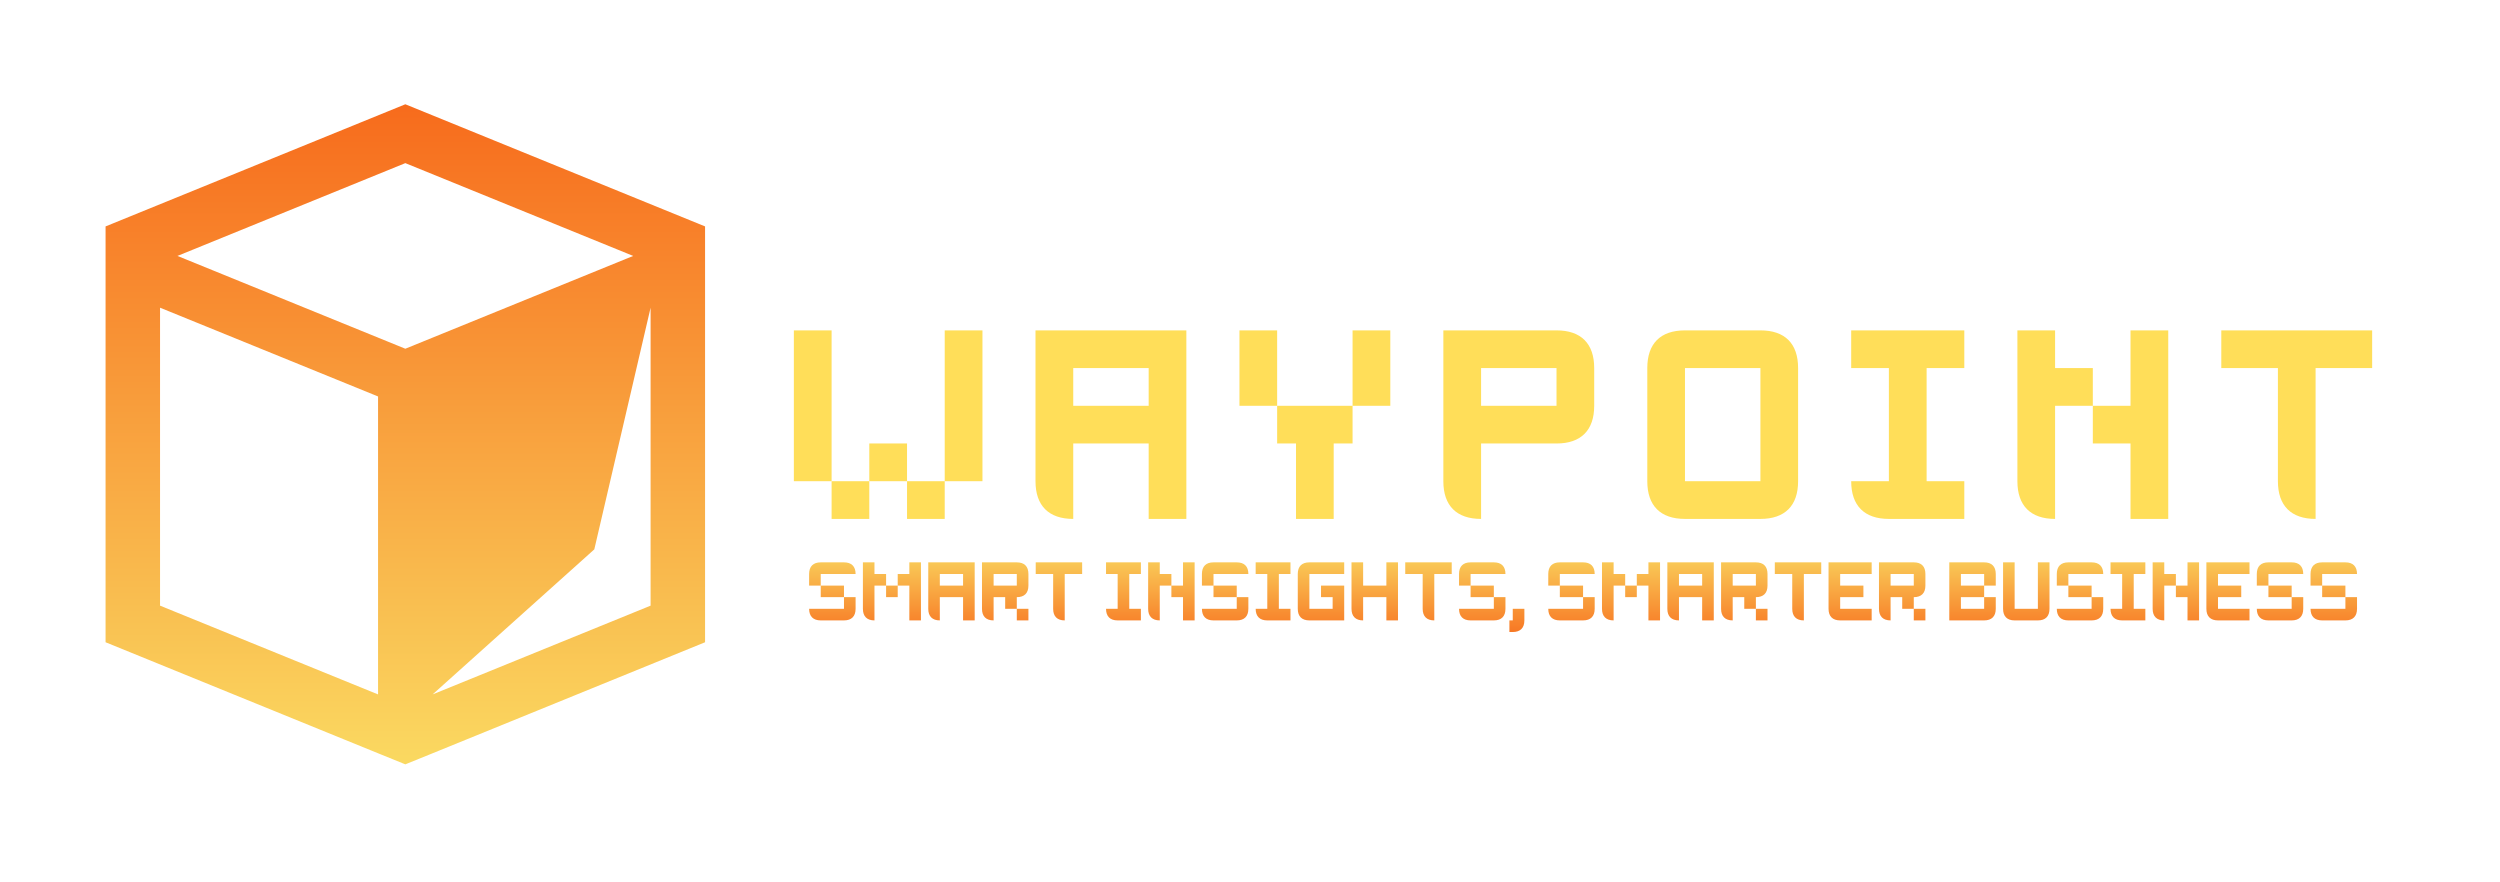 <?xml version="1.0" encoding="UTF-8"?> <svg xmlns="http://www.w3.org/2000/svg" width="901" height="318" viewBox="0 0 901 318" fill="none"><path d="M286.108 173.436H299.71V119.067H286.108V173.436ZM340.477 173.436H326.894V187.019H340.477V173.436ZM340.477 173.436H354.079V119.067H340.477V173.436ZM299.71 187.019H313.293V173.436H299.71V187.019ZM313.293 173.436H326.894V159.834H313.293V173.436ZM373.194 119.067V173.436C373.194 182.254 377.959 187.019 386.796 187.019V159.834H413.98V187.019H427.563V119.067H373.194ZM413.98 146.252H386.796V132.65H413.98V146.252ZM460.28 146.252V119.067H446.698V146.252H460.28ZM460.28 146.252V159.834H467.081V187.019H480.664V159.834H487.465V146.252H460.28ZM501.066 119.067H487.465V146.252H501.066V119.067ZM520.182 119.067V173.436C520.182 182.254 524.946 187.019 533.784 187.019V159.834H560.968C569.786 159.834 574.55 155.07 574.55 146.252V132.65C574.55 123.813 569.786 119.067 560.968 119.067H520.182ZM560.968 146.252H533.784V132.65H560.968V146.252ZM593.685 132.65V173.436C593.685 182.254 598.43 187.019 607.268 187.019H634.452C643.289 187.019 648.035 182.254 648.035 173.436V132.65C648.035 123.813 643.289 119.067 634.452 119.067H607.268C598.43 119.067 593.685 123.813 593.685 132.65ZM634.452 173.436H607.268V132.65H634.452V173.436ZM707.936 119.067H667.169V132.65H680.752V173.436H667.169C667.169 182.254 671.934 187.019 680.752 187.019H707.936V173.436H694.354V132.65H707.936V119.067ZM727.071 119.067V173.436C727.071 182.254 731.835 187.019 740.653 187.019V146.252H754.255V132.65H740.653V119.067H727.071ZM767.838 119.067V146.252H754.255V159.834H767.838V187.019H781.439V119.067H767.838ZM854.924 119.067H800.555V132.65H820.958V173.436C820.958 182.254 825.703 187.019 834.54 187.019V132.65H854.924V119.067Z" fill="#FFDE59"></path><path d="M234.474 218.277L228.2 220.834L155.903 250.271L214.187 197.99L234.474 110.893V202.177V218.277ZM146.077 125.683L63.954 92.237L146.077 58.79L228.2 92.237L146.077 125.683ZM136.251 170.183V191.394V250.271L63.954 220.834L57.68 218.277V202.177V110.893L136.251 142.885V170.183ZM146.077 37.578L38.048 81.599V231.469L136.251 271.481L146.077 275.47L155.903 271.481L254.106 231.469V81.599L146.077 37.578Z" fill="url(#paint0_linear_1809_565)"></path><path d="M304.17 202.671H295.794C293.085 202.671 291.606 204.131 291.606 206.86V211.048H295.794V206.86H308.358C308.358 204.131 306.879 202.671 304.17 202.671ZM308.358 219.405V215.217H304.17V219.405H291.606C291.606 222.133 293.085 223.593 295.794 223.593H304.17C306.879 223.593 308.358 222.133 308.358 219.405ZM304.17 211.048H295.794V215.217H304.17V211.048ZM310.99 202.671V219.405C310.99 222.133 312.45 223.593 315.159 223.593V211.048H319.347V206.86H315.159V202.671H310.99ZM327.724 202.671V206.86H323.536V211.048H327.724V223.593H331.912V202.671H327.724ZM319.347 211.048V215.217H323.536V211.048H319.347ZM334.544 202.671V219.405C334.544 222.133 336.004 223.593 338.713 223.593V215.217H347.089V223.593H351.277V202.671H334.544ZM347.089 211.048H338.713V206.86H347.089V211.048ZM353.909 202.671V219.405C353.909 222.133 355.369 223.593 358.097 223.593V215.217H362.266V219.405H366.454V215.217C369.182 215.217 370.642 213.756 370.642 211.048V206.86C370.642 204.131 369.182 202.671 366.454 202.671H353.909ZM366.454 211.048H358.097V206.86H366.454V211.048ZM366.454 219.405V223.593H370.642V219.405H366.454ZM390.007 202.671H373.274V206.86H379.556V219.405C379.556 222.133 381.016 223.593 383.725 223.593V206.86H390.007V202.671ZM411.179 202.671H398.614V206.86H402.802V219.405H398.614C398.614 222.133 400.074 223.593 402.802 223.593H411.179V219.405H406.99V206.86H411.179V202.671ZM413.791 202.671V219.405C413.791 222.133 415.271 223.593 417.979 223.593V211.048H422.168V206.86H417.979V202.671H413.791ZM426.356 202.671V211.048H422.168V215.217H426.356V223.593H430.544V202.671H426.356ZM445.721 202.671H437.345C434.636 202.671 433.176 204.131 433.176 206.86V211.048H437.345V206.86H449.909C449.909 204.131 448.449 202.671 445.721 202.671ZM449.909 219.405V215.217H445.721V219.405H433.176C433.176 222.133 434.636 223.593 437.345 223.593H445.721C448.449 223.593 449.909 222.133 449.909 219.405ZM445.721 211.048H437.345V215.217H445.721V211.048ZM465.086 202.671H452.541V206.86H456.729V219.405H452.541C452.541 222.133 454.001 223.593 456.729 223.593H465.086V219.405H460.898V206.86H465.086V202.671ZM467.718 206.86V219.405C467.718 222.133 469.178 223.593 471.906 223.593H484.451V211.048H476.094V215.217H480.282V219.405H471.906V206.86H484.451V202.671H471.906C469.178 202.671 467.718 204.131 467.718 206.86ZM487.083 202.671V219.405C487.083 222.133 488.563 223.593 491.271 223.593V215.217H499.648V223.593H503.836V202.671H499.648V211.048H491.271V202.671H487.083ZM523.201 202.671H506.449V206.86H512.731V219.405C512.731 222.133 514.191 223.593 516.919 223.593V206.86H523.201V202.671ZM538.378 202.671H530.002C527.293 202.671 525.833 204.131 525.833 206.86V211.048H530.002V206.86H542.566C542.566 204.131 541.106 202.671 538.378 202.671ZM542.566 219.405V215.217H538.378V219.405H525.833C525.833 222.133 527.293 223.593 530.002 223.593H538.378C541.106 223.593 542.566 222.133 542.566 219.405ZM538.378 211.048H530.002V215.217H538.378V211.048ZM545.198 219.405V223.593H543.988V227.781H545.198C547.907 227.781 549.386 226.321 549.386 223.593V219.405H545.198ZM570.538 202.671H562.162C559.453 202.671 557.993 204.131 557.993 206.86V211.048H562.162V206.86H574.726C574.726 204.131 573.266 202.671 570.538 202.671ZM574.726 219.405V215.217H570.538V219.405H557.993C557.993 222.133 559.453 223.593 562.162 223.593H570.538C573.266 223.593 574.726 222.133 574.726 219.405ZM570.538 211.048H562.162V215.217H570.538V211.048ZM577.358 202.671V219.405C577.358 222.133 578.818 223.593 581.547 223.593V211.048H585.715V206.86H581.547V202.671H577.358ZM594.092 202.671V206.86H589.904V211.048H594.092V223.593H598.28V202.671H594.092ZM585.715 211.048V215.217H589.904V211.048H585.715ZM600.912 202.671V219.405C600.912 222.133 602.372 223.593 605.1 223.593V215.217H613.457V223.593H617.645V202.671H600.912ZM613.457 211.048H605.1V206.86H613.457V211.048ZM620.277 202.671V219.405C620.277 222.133 621.737 223.593 624.465 223.593V215.217H628.634V219.405H632.822V215.217C635.55 215.217 637.01 213.756 637.01 211.048V206.86C637.01 204.131 635.55 202.671 632.822 202.671H620.277ZM632.822 211.048H624.465V206.86H632.822V211.048ZM632.822 219.405V223.593H637.01V219.405H632.822ZM656.375 202.671H639.642V206.86H645.924V219.405C645.924 222.133 647.384 223.593 650.112 223.593V206.86H656.375V202.671ZM659.007 202.671V219.405C659.007 222.133 660.468 223.593 663.196 223.593H674.55V219.405H663.196V215.217H671.572V211.048H663.196V206.86H674.55V202.671H659.007ZM677.182 202.671V219.405C677.182 222.133 678.642 223.593 681.37 223.593V215.217H685.558V219.405H689.727V215.217C692.455 215.217 693.915 213.756 693.915 211.048V206.86C693.915 204.131 692.455 202.671 689.727 202.671H677.182ZM689.727 211.048H681.37V206.86H689.727V211.048ZM689.727 219.405V223.593H693.915V219.405H689.727ZM702.522 202.671V223.593H715.086C717.795 223.593 719.274 222.133 719.274 219.405V215.217H715.086V219.405H706.71V215.217H715.086V211.048H706.71V206.86H715.086V211.048H719.274V206.86C719.274 204.131 717.795 202.671 715.086 202.671H702.522ZM721.906 202.671V219.405C721.906 222.133 723.366 223.593 726.075 223.593H734.451C737.179 223.593 738.639 222.133 738.639 219.405V202.671H734.451V219.405H726.075V202.671H721.906ZM753.816 202.671H745.44C742.731 202.671 741.271 204.131 741.271 206.86V211.048H745.44V206.86H758.004C758.004 204.131 756.544 202.671 753.816 202.671ZM758.004 219.405V215.217H753.816V219.405H741.271C741.271 222.133 742.731 223.593 745.44 223.593H753.816C756.544 223.593 758.004 222.133 758.004 219.405ZM753.816 211.048H745.44V215.217H753.816V211.048ZM773.182 202.671H760.636V206.86H764.825V219.405H760.636C760.636 222.133 762.097 223.593 764.825 223.593H773.182V219.405H768.994V206.86H773.182V202.671ZM775.814 202.671V219.405C775.814 222.133 777.274 223.593 780.002 223.593V211.048H784.19V206.86H780.002V202.671H775.814ZM788.378 202.671V211.048H784.19V215.217H788.378V223.593H792.547V202.671H788.378ZM795.179 202.671V219.405C795.179 222.133 796.658 223.593 799.367 223.593H810.721V219.405H799.367V215.217H807.743V211.048H799.367V206.86H810.721V202.671H795.179ZM825.917 202.671H817.541C814.813 202.671 813.353 204.131 813.353 206.86V211.048H817.541V206.86H830.086C830.086 204.131 828.626 202.671 825.917 202.671ZM830.086 219.405V215.217H825.917V219.405H813.353C813.353 222.133 814.813 223.593 817.541 223.593H825.917C828.626 223.593 830.086 222.133 830.086 219.405ZM825.917 211.048H817.541V215.217H825.917V211.048ZM845.283 202.671H836.906C834.197 202.671 832.718 204.131 832.718 206.86V211.048H836.906V206.86H849.471C849.471 204.131 847.991 202.671 845.283 202.671ZM849.471 219.405V215.217H845.283V219.405H832.718C832.718 222.133 834.197 223.593 836.906 223.593H845.283C847.991 223.593 849.471 222.133 849.471 219.405ZM845.283 211.048H836.906V215.217H845.283V211.048Z" fill="url(#paint1_linear_1809_565)"></path><defs><linearGradient id="paint0_linear_1809_565" x1="38.048" y1="275.47" x2="38.048" y2="36.942" gradientUnits="userSpaceOnUse"><stop stop-color="#FAD961"></stop><stop offset="1" stop-color="#F76B1C"></stop></linearGradient><linearGradient id="paint1_linear_1809_565" x1="290.074" y1="197.317" x2="290.074" y2="231.898" gradientUnits="userSpaceOnUse"><stop stop-color="#FAD961"></stop><stop offset="1" stop-color="#F76B1C"></stop></linearGradient></defs></svg> 